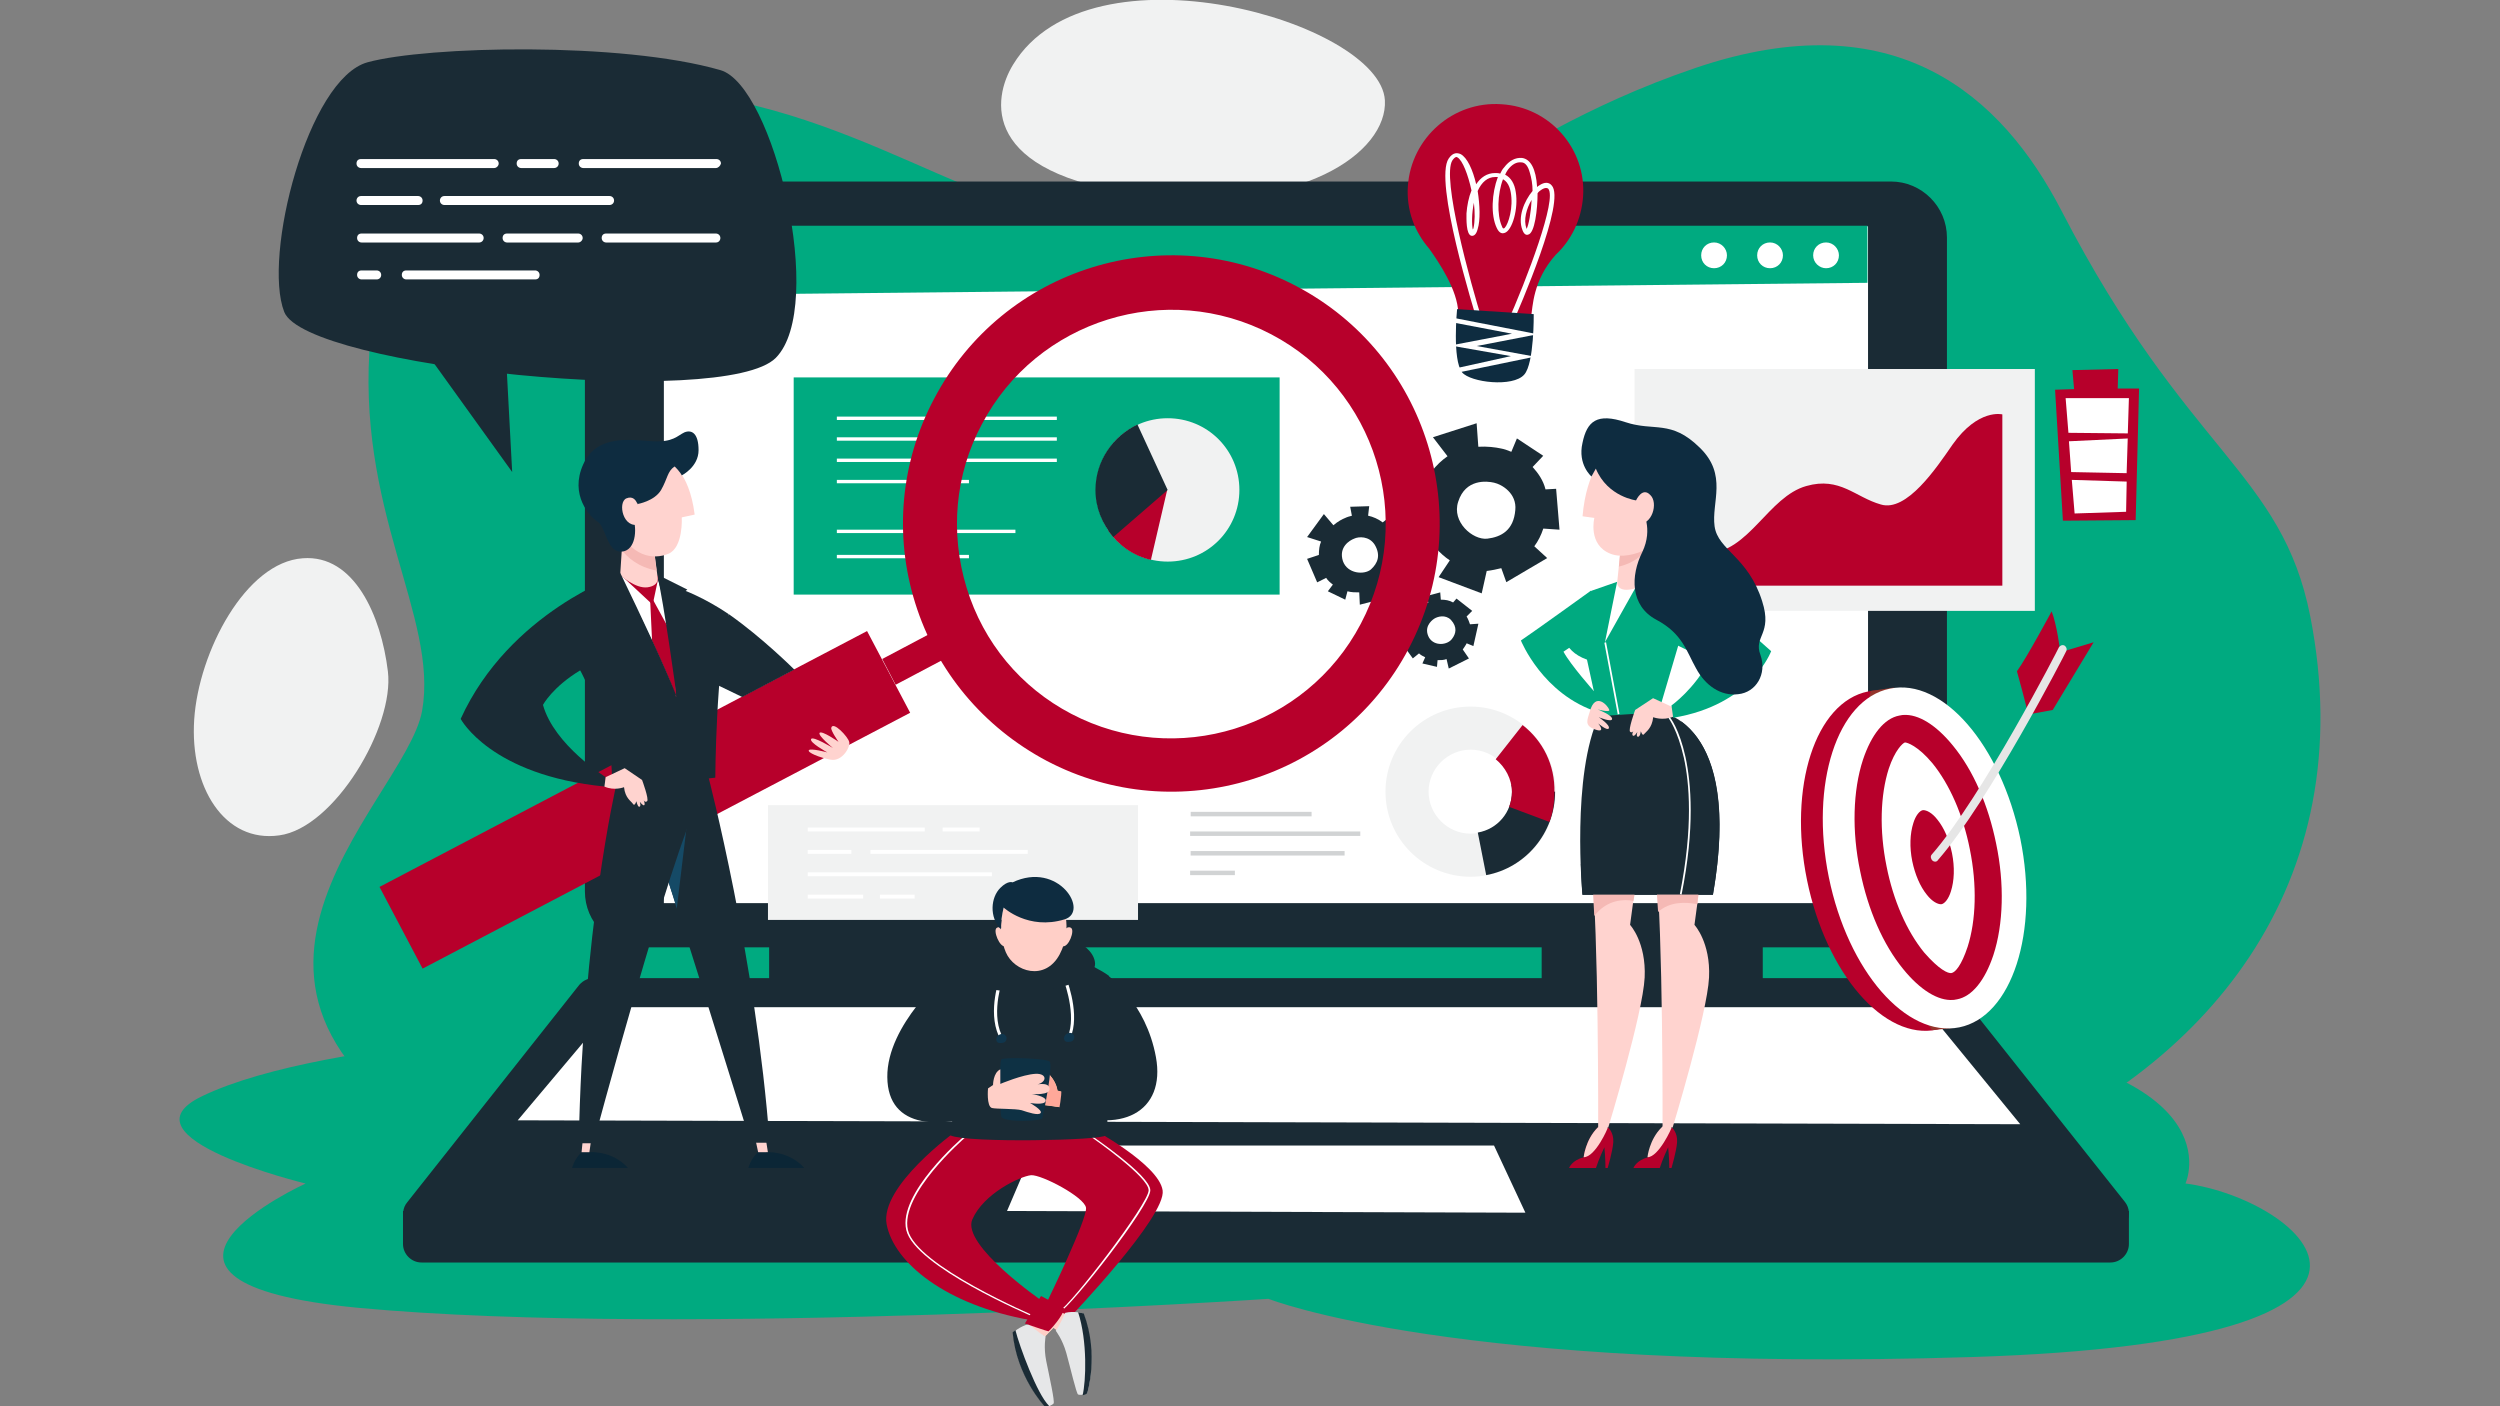 <?xml version="1.0" encoding="utf-8"?>
<!-- Generator: Adobe Illustrator 18.0.0, SVG Export Plug-In . SVG Version: 6.00 Build 0)  -->
<!DOCTYPE svg PUBLIC "-//W3C//DTD SVG 1.1//EN" "http://www.w3.org/Graphics/SVG/1.1/DTD/svg11.dtd">
<svg version="1.1" id="Layer_1" xmlns="http://www.w3.org/2000/svg" xmlns:xlink="http://www.w3.org/1999/xlink" x="0px" y="0px"
	 viewBox="0 0 3840 2160" enable-background="new 0 0 3840 2160" xml:space="preserve">
<rect x="0" y="0" width="3840" height="2160" fill="#808080" stroke="none"/>
<g>
	<path fill="#00AA80" d="M3049,1780.1c337.9-131.6,580.4-421.3,499.6-833.2c-43.9-222.7-189.2-250.2-381.8-622.5
		c-92-178-255.4-324.2-562.4-220.1c-343.9,116.9-431.7,295.8-760.1,274.3C1515.8,357,1361.9,181.6,1052.4,142
		c-208.9-26.7-458.3,106.6-483.2,374s104.9,430.8,79.1,576.1c-26.7,145.3-433.4,452.3,129.8,711.1s1166.8-86,1166.8-86l828.1,134.1
		L3049,1780.1z"/>
	<path fill="#00AA80" d="M1019.7,1576.3c-9.5,0-515.9,13.8-709.4,107.5c-132.4,63.6,159.1,134.1,159.1,134.1
		s-332.8,151.3,80.8,190.9c496.1,46.4,1398.2-13.8,1398.2-13.8s286.3,114.4,1080.9,89.4c763.6-24.1,509-242.5,327.6-266.6
		c0,0,84.3-182.3-391.2-227L1889,1670l-960.5-41.3L1019.7,1576.3z"/>
	<path fill="#F1F2F2" d="M1556.2,99.1c-31.8,51.6-51.6,167.7,196.1,199.5s379.2-65.4,374.9-144.5
		C2120.3,33.7,1674.1-94.4,1556.2,99.1z"/>
	<path fill="#EBECED" d="M1925.1,1076.7H1466v222.7h459.2V1076.7z"/>
	<path fill="#D7D8D9" d="M1648.3,1167.9l-166,118.7l190.9-103.2l-12.9-15.5H1648.3z"/>
	<path fill="#D7D8D9" d="M1714.5,1181.6l196.9,107.5L1736,1167.9l-17.2,10.3L1714.5,1181.6z"/>
	<path fill="#D1D2D4" d="M1466,1076.7l236.5,139.3l221.8-139.3H1466z"/>
	<path fill="#1A2B35" d="M3241.6,1939.2H647.4c-15.5,0-28.4-12.9-28.4-28.4v-50.7h2651v50.7
		C3270,1926.3,3257.1,1939.2,3241.6,1939.2z"/>
	<path fill="#1A2B35" d="M1521,1402.6h-339.6v144.5H1521V1402.6z"/>
	<path fill="#1A2B35" d="M2707.6,1402.6H2368v144.5h339.6V1402.6z"/>
	<path fill="#1A2B35" d="M984.4,1455.1h1920.1c47.3,0,86-38.7,86-86V364.8c0-47.3-38.7-86-86-86H984.4c-47.3,0-86,38.7-86,86v1004.3
		C898.4,1417.2,937.1,1455.1,984.4,1455.1z"/>
	<path fill="#1A2B35" d="M647.4,1891.9h2594.2c23.2,0,37-26.7,22.4-45.6l-264.8-333.6c-5.2-6.9-13.8-10.3-22.4-10.3H912.2
		c-8.6,0-16.3,3.4-22.4,10.3l-264,333.6C610.4,1864.4,624.1,1891.9,647.4,1891.9z"/>
	<path fill="#FFFFFF" d="M2869.3,347.6H1019.7v1039.6h1849.6L2869.3,347.6L2869.3,347.6z"/>
	<path fill="#F1F2F2" d="M465.1,857.5c-87.7,6-159.9,143.6-166.8,247.6c-6.9,104,46.4,190,130.7,178
		c84.3-11.2,177.1-166.8,166.8-251.9C585.5,946,544.2,851.4,465.1,857.5z"/>
	<path fill="#FFFFFF" d="M941.4,1547.1l-146.2,173.7l2307.9,6l-147-179.7L941.4,1547.1L941.4,1547.1z"/>
	<path fill="#FFFFFF" d="M1589.8,1759.5l-43,100.6l796.2,2.6l-48.2-103.2H1589.8z"/>
	<path fill="#00AA80" d="M1019.7,453.3l1848.7-18.9v-87.7H1019.7L1019.7,453.3L1019.7,453.3z"/>
	<path fill="#FFFFFF" d="M2632.8,412c11.2,0,19.8-8.6,19.8-19.8c0-10.3-8.6-19.8-19.8-19.8s-19.8,8.6-19.8,19.8
		C2613,403.4,2621.6,412,2632.8,412z"/>
	<path fill="#FFFFFF" d="M2718.8,412c11.2,0,19.8-8.6,19.8-19.8c0-10.3-8.6-19.8-19.8-19.8s-19.8,8.6-19.8,19.8
		C2699,403.4,2707.6,412,2718.8,412z"/>
	<path fill="#FFFFFF" d="M2804.8,412c11.2,0,19.8-8.6,19.8-19.8c0-10.3-8.6-19.8-19.8-19.8s-19.8,8.6-19.8,19.8
		C2785,403.4,2794.5,412,2804.8,412z"/>
	<path fill="#F1F2F2" d="M3125.5,566.8h-614.8v371.5h614.8V566.8z"/>
	<path fill="#B7002B" d="M2559.7,899.6h515.9V636.5c0,0-37-9.5-76.5,46.4c-24.9,36.1-70.5,104-110.1,92
		c-39.6-11.2-62.8-43-114.4-28.4c-58.5,16.3-88.6,102.3-152.2,103.2C2577.8,851.4,2559.7,899.6,2559.7,899.6z"/>
	<path fill="#B7002B" d="M2869.3,1062.1c-80.8,16.3-123,146.2-93.7,289.8s118.7,246.8,199.5,229.6c80.8-16.3,123-146.2,93.7-289.8
		C3039.5,1149,2950.1,1045.8,2869.3,1062.1z"/>
	<path fill="#94352B" d="M2908.8,1056.1c0,0-34.4,5.2-35.3,5.2l-2.6,11.2l47.3-4.3L2908.8,1056.1z"/>
	<path fill="#94352B" d="M3000,1578.9l-32.7,3.4l-6.9-11.2c0,0,20.6-3.4,21.5-3.4s19.8,8.6,19.8,8.6L3000,1578.9z"/>
	<path fill="#FFFFFF" d="M2902.8,1057.8c-80.8,16.3-123,146.2-93.7,289.8s118.7,246.8,200.4,230.4c80.8-16.3,123-146.2,93.7-289.8
		C3073.1,1143.8,2983.6,1040.6,2902.8,1057.8z"/>
	<path fill="#B7002B" d="M2923.4,1488.6c-31-37.8-54.2-91.1-66.2-150.5c-12.9-61.1-11.2-123.8,4.3-171.1
		c12.9-38.7,32.7-63.6,55.9-67.9c1.7,0,3.4-0.9,6-0.9c23.2-1.7,50.7,15.5,76.5,47.3c31,37.8,54.2,91.1,66.2,150.5
		c12.9,61.1,11.2,123.8-4.3,171.1c-12.9,38.7-32.7,63.6-55.9,67.9c-1.7,0-3.4,0.9-6,0.9C2976.8,1537.6,2949.2,1520.4,2923.4,1488.6z
		 M2997.4,1494.6c6-0.9,15.5-12,24.9-40.4c12.9-40.4,14.6-94.6,3.4-149.6c-10.3-52.5-31-99.7-57.6-132.4
		c-22.4-26.7-38.7-31.8-42.1-31.8c-3.4,0.9-15.5,12-24.9,40.4c-12.9,40.4-14.6,94.6-3.4,149.6c10.3,52.5,31,99.7,57.6,132.4
		C2978.5,1489.5,2992.2,1495.5,2997.4,1494.6z"/>
	<path fill="#B7002B" d="M2981.1,1388.9h0.9c5.2-0.9,11.2-8.6,14.6-19.8c5.2-16.3,6-37,1.7-58.5c-4.3-20.6-12-38.7-22.4-51.6
		c-8.6-11.2-17.2-14.6-21.5-14.6h-0.9c-5.2,0.9-11.2,8.6-14.6,19.8c-5.2,16.3-6,37-1.7,58.5c4.3,20.6,12,38.7,22.4,51.6
		C2968.2,1385.4,2976.8,1388.9,2981.1,1388.9z"/>
	<path fill="#B7002B" d="M3151.3,939.1c0,0-37.8,70.5-53.3,92c0,0,14.6,52.5,17.2,66.2l49-95.4
		C3165.1,1001.9,3159.1,958.1,3151.3,939.1z"/>
	<path fill="#B7002B" d="M3153,1090.5l-37.8,6.9l49-95.4l51.6-15.5L3153,1090.5z"/>
	<path fill="#E6E6E6" d="M2972.5,1323.5c1.7,0,3.4-0.9,4.3-2.6c78.2-89.4,196.1-318.2,196.9-320.7c1.7-3.4,0-6.9-2.6-8.6
		c-3.4-1.7-6.9,0-8.6,2.6c-0.9,2.6-117.8,229.6-195.2,318.2c-2.6,2.6-1.7,6.9,0.9,9.5C2969,1322.7,2970.7,1323.5,2972.5,1323.5z"/>
	<path fill="#1A2B35" d="M1106.5,107.7c81.7,23.2,163.4,362.9,85.1,442c-78.2,79.1-721.4,14.6-755-70.5
		C403.2,394,472.8,120.6,564.8,95.6C656,70.7,954.3,63.8,1106.5,107.7z"/>
	<path fill="#1A2B35" d="M773.8,482.6L786.7,725L652.5,538.4l128.1-67.1L773.8,482.6z"/>
	<path fill="#FFFFFF" d="M759.1,258.1H554.5c-3.4,0-6.9-2.6-6.9-6.9s2.6-6.9,6.9-6.9h204.6c3.4,0,6.9,2.6,6.9,6.9
		C766,254.7,762.6,258.1,759.1,258.1z"/>
	<path fill="#FFFFFF" d="M851.2,258.1h-50.7c-3.4,0-6.9-2.6-6.9-6.9s2.6-6.9,6.9-6.9h50.7c3.4,0,6.9,2.6,6.9,6.9
		S854.6,258.1,851.2,258.1z"/>
	<path fill="#FFFFFF" d="M936.3,314.9H682.6c-3.4,0-6.9-2.6-6.9-6.9c0-3.4,2.6-6.9,6.9-6.9h253.7c3.4,0,6.9,2.6,6.9,6.9
		C943.2,312.3,939.7,314.9,936.3,314.9z"/>
	<path fill="#FFFFFF" d="M642.2,314.9h-87.7c-3.4,0-6.9-2.6-6.9-6.9c0-3.4,2.6-6.9,6.9-6.9h87.7c3.4,0,6.9,2.6,6.9,6.9
		C649.1,312.3,646.5,314.9,642.2,314.9z"/>
	<path fill="#FFFFFF" d="M1099.7,372.5H931.1c-3.4,0-6.9-2.6-6.9-6.9c0-4.3,2.6-6.9,6.9-6.9h168.5c3.4,0,6.9,2.6,6.9,6.9
		C1106.5,369.1,1104,372.5,1099.7,372.5z"/>
	<path fill="#FFFFFF" d="M888.1,372.5H778.9c-3.4,0-6.9-2.6-6.9-6.9c0-4.3,2.6-6.9,6.9-6.9h109.2c3.4,0,6.9,2.6,6.9,6.9
		C895,369.1,891.6,372.5,888.1,372.5z"/>
	<path fill="#FFFFFF" d="M735.9,372.5H555.4c-3.4,0-6.9-2.6-6.9-6.9c0-4.3,2.6-6.9,6.9-6.9h180.6c3.4,0,6.9,2.6,6.9,6.9
		C742.8,369.9,739.4,372.5,735.9,372.5z"/>
	<path fill="#FFFFFF" d="M821.9,429.2H624.1c-3.4,0-6.9-2.6-6.9-6.9c0-4.3,2.6-6.9,6.9-6.9h197.8c3.4,0,6.9,2.6,6.9,6.9
		C828.8,426.7,826.2,429.2,821.9,429.2z"/>
	<path fill="#FFFFFF" d="M578.6,429.2h-23.2c-3.4,0-6.9-2.6-6.9-6.9c0-4.3,2.6-6.9,6.9-6.9h23.2c3.4,0,6.9,2.6,6.9,6.9
		C585.5,426.7,582,429.2,578.6,429.2z"/>
	<path fill="#FFFFFF" d="M1099.7,258.1H895.9c-3.4,0-6.9-2.6-6.9-6.9s2.6-6.9,6.9-6.9h204.6c3.4,0,6.9,2.6,6.9,6.9
		C1106.5,254.7,1103.1,258.1,1099.7,258.1z"/>
	<path fill="#FFD3CF" d="M2613,1344.1l-10.3,76.5c0,0,24.9,26.7,22.4,80.8c-2.6,55-55.9,230.4-55.9,230.4h-15.5
		c0,0,0.9-302.7-10.3-401.6c-11.2-98.9,47.3,2.6,47.3,2.6L2613,1344.1z"/>
	<path fill="#FFD3CF" d="M2514.1,1344.1l-10.3,76.5c0,0,24.9,26.7,22.4,80.8c-2.6,55-55.9,230.4-55.9,230.4h-15.5
		c0,0,0.9-302.7-10.3-401.6s47.3,2.6,47.3,2.6L2514.1,1344.1z"/>
	<path fill="#B7002B" d="M2470.3,1732c0,0,8.6,7.7,7.7,22.4c-0.9,13.8-8.6,39.6-8.6,39.6h-3.4c0,0,0-16.3-1.7-31.8
		c0,0-8.6,18.1-12.9,31.8h-41.3c0,0,4.3-12,22.4-16.3c0,0,2.6-26.7,21.5-45.6L2470.3,1732L2470.3,1732z"/>
	<path fill="#FFD3CF" d="M2432.5,1777.5c0,0,2.6-26.7,21.5-45.6c6.9-5.2,12-5.2,15.5,0C2470.3,1732,2450.5,1777.5,2432.5,1777.5z"/>
	<path fill="#B7002B" d="M2568.3,1732c0,0,8.6,7.7,7.7,22.4c-0.9,13.8-8.6,39.6-8.6,39.6h-3.4c0,0,0-16.3-1.7-31.8
		c0,0-8.6,18.1-12.9,31.8H2509c0,0,4.3-12,22.4-16.3c0,0,2.6-26.7,21.5-45.6L2568.3,1732L2568.3,1732z"/>
	<path fill="#FFD3CF" d="M2530.5,1777.5c0,0,2.6-26.7,21.5-45.6c5.2-5.2,10.3-5.2,15.5,0C2568.3,1732,2547.7,1777.5,2530.5,1777.5z"
		/>
	<path fill="#1A2B35" d="M2531.3,1071.6l16.3,21.5c0,0,130.7,12.9,83.4,281.2h-200.4c0,0-17.2-184.9,25.8-275.2l62.8-30.1
		L2531.3,1071.6z"/>
	<path fill="#00AA80" d="M2491.8,897l-7.7-3.4l-39.6,13.8l-43,58.5c0,0-5.2,32.7,36.1,47.3l18.9,86.8l91.1-6l32.7-110.9l24.9-57.6
		l-49.9-26.7L2491.8,897z"/>
	<path fill="#00AA80" d="M2453.1,916.8l-9.5-9.5c0,0-83.4,60.2-107.5,76.5c0,0,33.5,83.4,118.7,110.1l20.6-11.2l-27.5-21.5
		c0,0-35.3-39.6-46.4-60.2l26.7-18.1c0,0,25.8-28.4,26.7-30.1C2455.7,951.2,2453.1,916.8,2453.1,916.8z"/>
	<path fill="#FFD3CF" d="M2569.2,1086.2l-30.1-13.8l-27.5,18.1c0,0-11.2,31-7.7,33.5c3.4,2.6,5.2-1.7,5.2-1.7s-3.4,6-0.9,7.7
		c2.6,1.7,6.9-6,6.9-6s-2.6,7.7,0.9,7.7s4.3-8.6,4.3-8.6s2.6,8.6,5.2,4.3c2.6-3.4,12-8.6,13.8-25.8c0,0,14.6,6,31-0.9L2569.2,1086.2
		z"/>
	<path fill="#FFFFFF" d="M2490.1,892.7h-6l-18.9,93.7l47.3-84.3l6-11.2L2490.1,892.7z"/>
	<path fill="#FFD3CF" d="M2490.1,835.1l-6,58.5c0,0-2.6,22.4,37,6.9c39.6-15.5,37.8-32.7,37.8-32.7l-41.3-41.3L2490.1,835.1z"/>
	<path fill="#F5B9B5" d="M2527.9,836.8l-6,14.6c0,0-10.3,12.9-35.3,18.9l3.4-36.1l25.8-7.7h0.9L2527.9,836.8z"/>
	<path fill="#FFD3CF" d="M2466.9,696.7c0,0-30.1,24.9-36.1,96.3l18.1,2.6c0,0-10.3,41.3,24.9,55s84.3-24.1,84.3-24.1l7.7-79.1
		l-67.9-43.9L2466.9,696.7z"/>
	<path fill="#00AA80" d="M2660.3,946.9l60.2,53.3c0,0-30.1,82.5-150.5,102.3l-2.6-18.9c0,0,36.1-25.8,57.6-68.8l-81.7-39.6
		L2660.3,946.9z"/>
	<path fill="#0E2C40" d="M2444.5,731.9c0,0-21.5-18.1-13.8-51.6c6.9-33.5,22.4-46.4,66.2-31.8c43.9,14.6,69.6-4.3,113.5,38.7
		c43.9,42.1,18.1,84.3,23.2,121.2c5.2,37,51.6,46.4,73.1,115.2c16.3,50.7-13.8,53.3-2.6,82.5c10.3,29.2-6.9,57.6-34.4,60.2
		c-26.7,3.4-50.7-13.8-64.5-39.6c-14.6-25.8-20.6-53.3-61.1-74.8s-39.6-67.9-21.5-104c17.2-36.1,0-63.6,0-63.6l-8.6-15.5
		c0,0-44.7-5.2-62.8-49L2444.5,731.9z"/>
	<path fill="#FFD3CF" d="M2513.3,768c0,0,9.5-20.6,21.5-7.7c12.9,12,2.6,47.3-18.9,43.9c-21.5-2.6-9.5-18.9-9.5-18.9L2513.3,768z"/>
	<path fill="#FFD3CF" d="M2441.9,1093.1c-3.4,12-9.5,21.5,8.6,27.5c17.2,6,4.3-9.5,4.3-9.5s13.8,12,16.3,7.7
		c2.6-5.2-15.5-17.2-15.5-17.2s20.6,8.6,20.6,2.6c0-6-22.4-14.6-22.4-14.6s18.9,5.2,18.1,0.9
		C2470.3,1084.5,2450.5,1061.3,2441.9,1093.1z"/>
	<path fill="#1A2B35" d="M2428.2,1327c33.5,23.2,76.5,39.6,121.2,19.8c101.5-43,32.7-239,32.7-239c34.4,24.9,79.1,91.1,49,266.6
		h-200.4C2430.7,1374.2,2429,1355.3,2428.2,1327z"/>
	<path fill="#F5B9B5" d="M2608.7,1374.2l-1.7,14.6c-18.1-3.4-42.1-4.3-60.2,12c-0.9-9.5-0.9-18.1-1.7-26.7H2608.7z"/>
	<path fill="#F5B9B5" d="M2447.1,1374.2h63.6l-1.7,9.5c-13.8-2.6-40.4-2.6-60.2,23.2C2447.9,1395.7,2447.9,1384.6,2447.1,1374.2z"/>
	<path fill="#FFFFFF" d="M2487.5,1096.5l-20.6-110.1l-2.6,0.9l20.6,110.1L2487.5,1096.5z"/>
	<path fill="#FFFFFF" d="M2582.9,1374.2l-2.6-0.9c20.6-103.2,14.6-171.1,6-209.8c-9.5-42.1-23.2-60.2-23.2-60.2l1.7-1.7
		c0.9,0.9,14.6,18.1,24.1,61.1C2597.6,1203.1,2603.6,1271.1,2582.9,1374.2z"/>
	<path fill="#B7002B" d="M2306.1,160.1c-73.9-5.2-138.4,51.6-143.6,125.5c-2.6,37,10.3,70.5,32.7,96.3
		c14.6,20.6,43.9,63.6,44.7,98.9l111.8,6.9c2.6-16.3,2.6-56.8,37.8-96.3c24.1-22.4,39.6-54.2,42.1-89.4
		C2436.8,228.9,2380.9,164.4,2306.1,160.1z"/>
	<path fill="#FFFFFF" d="M2270.8,498.9c-6.9-22.4-68.8-221.8-45.6-255.4c6.9-10.3,13.8-8.6,18.1-6.9c10.3,5.2,18.9,24.1,24.1,46.4
		c6.9-10.3,16.3-17.2,29.2-17.2c2.6,0,5.2,0,7.7,0.9c1.7-3.4,3.4-6.9,6-9.5c7.7-10.3,17.2-15.5,27.5-14.6
		c12.9,1.7,21.5,16.3,23.2,44.7c0.9-0.9,1.7-1.7,3.4-2.6c7.7-5.2,14.6-5.2,18.9,0c22.4,23.2-48.2,185.7-62.8,218.4l-6.9-3.4
		c32.7-73.1,78.2-194.3,64.5-209.8c-1.7-1.7-5.2-1.7-9.5,0.9c-2.6,1.7-5.2,3.4-6.9,6c0,24.9-4.3,61.9-14.6,63.6
		c-2.6,0.9-6,0-8.6-6.9c-7.7-19.8,2.6-44.7,15.5-60.2c0-10.3-1.7-19.8-4.3-28.4c-2.6-9.5-6.9-15.5-12.9-15.5
		c-7.7-0.9-14.6,3.4-20.6,11.2c-1.7,2.6-3.4,5.2-4.3,7.7c8.6,4.3,14.6,13.8,16.3,26.7c4.3,24.9-5.2,59.3-17.2,62.8
		c-2.6,0.9-7.7,1.7-12-7.7c-9.5-19.8-7.7-53.3,1.7-78.2c-0.9,0-2.6,0-4.3,0c-11.2,0-20.6,7.7-26.7,21.5l0,0
		c3.4,21.5,4.3,44.7,0,58.5c-0.9,3.4-3.4,11.2-9.5,10.3c-8.6-1.7-7.7-26.7-7.7-34.4c0.9-12,3.4-24.9,7.7-35.3
		c-5.2-24.1-13.8-46.4-21.5-50.7c-0.9-0.9-3.4-1.7-7.7,4.3c-17.2,25.8,27.5,188.3,46.4,248.5L2270.8,498.9z M2263.9,311.4
		c-3.4,16.3-3.4,33.5-1.7,41.3c0,0,0-0.9,0.9-1.7C2265.6,340.7,2265.6,326.1,2263.9,311.4z M2308.6,275.3c-8.6,22.4-9.5,55-1.7,72.2
		c0.9,2.6,1.7,3.4,2.6,3.4c4.3,0,13.8-23.2,12-47.3C2320.7,292.5,2318.1,280.5,2308.6,275.3z M2352.5,307.1
		c-7.7,12.9-12.9,31-7.7,43.9c0,0,0,0,0,0.9C2348.2,345,2351.6,326.9,2352.5,307.1z"/>
	<path fill="#0E2C40" d="M2238.1,474.8c0,0-7.7,77.4,7.7,97.2c12.9,15.5,78.2,23.2,95.4,3.4c15.5-17.2,14.6-92.9,14.6-92.9
		L2238.1,474.8z"/>
	<path fill="#FFFFFF" d="M2240.7,572l-1.7-6.9l81.7-18.1l-92.9-16.3l94.6-18.1l-90.3-17.2l1.7-6.9l128.1,24.9l-93.7,18.1l89.4,16.3
		L2240.7,572z"/>
	<path fill="#00AA80" d="M1965.5,579.7h-746.4v333.6h746.4V579.7z"/>
	<path fill="#F1F2F2" d="M1793.6,862.6c61.1,0,110.1-49,110.1-110.1s-49-110.1-110.1-110.1s-110.1,49-110.1,110.1
		S1732.5,862.6,1793.6,862.6z"/>
	<path fill="#B7002B" d="M1702.4,815.3l18.1-30.1l54.2-37.8l18.1,5.2L1767.8,860C1741.1,854,1717.9,837.7,1702.4,815.3z"/>
	<path fill="#1A2B35" d="M1747.1,652l46.4,100.6l-83.4,72.2c-17.2-19.8-27.5-44.7-27.5-72.2C1682.6,707.8,1709.3,670,1747.1,652z"/>
	<path fill="#FFFFFF" d="M1623.3,639.9h-337.9v5.2h337.9V639.9z"/>
	<path fill="#FFFFFF" d="M1623.3,671.7h-337.9v5.2h337.9V671.7z"/>
	<path fill="#FFFFFF" d="M1623.3,704.4h-337.9v5.2h337.9V704.4z"/>
	<path fill="#FFFFFF" d="M1559.7,813.6h-274.3v5.2h274.3V813.6z"/>
	<path fill="#FFFFFF" d="M1488.3,737.1h-202.9v5.2h202.9V737.1z"/>
	<path fill="#FFFFFF" d="M1488.3,852.3h-202.9v5.2h202.9V852.3z"/>
	<path fill="#F1F2F2" d="M2258.8,1085.3c-72.2,0-130.7,58.5-130.7,130.7c0,72.2,58.5,130.7,130.7,130.7s130.7-58.5,130.7-130.7
		C2389.5,1143.8,2330.1,1085.3,2258.8,1085.3z M2258.8,1280.5c-35.3,0-64.5-29.2-64.5-64.5c0-35.3,29.2-64.5,64.5-64.5
		c35.3,0,64.5,28.4,64.5,64.5C2322.4,1252.1,2294,1280.5,2258.8,1280.5z"/>
	<path fill="#1A2B35" d="M2322.4,1216c0,31.8-22.4,57.6-52.5,62.8l12.9,65.4c60.2-11.2,105.8-64.5,105.8-128.1l-67.1-10.3
		C2322.4,1209.1,2322.4,1212.6,2322.4,1216z"/>
	<path fill="#B7002B" d="M2338.7,1113.7l-41.3,52.5c14.6,12,24.9,30.1,24.9,50.7c0,7.7-1.7,15.5-4.3,22.4l61.9,23.2
		c5.2-13.8,7.7-29.2,7.7-45.6C2388.6,1174.8,2369.7,1137.8,2338.7,1113.7z"/>
	<path fill="#B7002B" d="M3252.8,596.9l0.9-30.1l-70.5,1.7l2.6,29.2l-29.2,0.9l12,201.2l111.8-0.9l5.2-202.1H3252.8z"/>
	<path fill="#FFFFFF" d="M3266.5,726.8l1.7-53.3l-90.3,4.3l3.4,47.3L3266.5,726.8z"/>
	<path fill="#FFFFFF" d="M3268.3,665.7l1.7-54.2h-97.2l4.3,53.3L3268.3,665.7z"/>
	<path fill="#FFFFFF" d="M3182.3,737.1l4.3,51.6l79.1-2.6l0.9-46.4L3182.3,737.1z"/>
	<path fill="#F1F2F2" d="M1748,1236.7h-568.4v176.3H1748V1236.7z"/>
	<path fill="#FFFFFF" d="M1420.4,1271.1h-179.7v6h179.7V1271.1z"/>
	<path fill="#FFFFFF" d="M1307.7,1305.5h-67.1v6h67.1V1305.5z"/>
	<path fill="#FFFFFF" d="M1523.6,1339.9h-282.9v6h282.9V1339.9z"/>
	<path fill="#FFFFFF" d="M1325.8,1374.2h-85.1v6h85.1V1374.2z"/>
	<path fill="#FFFFFF" d="M1404.9,1374.2h-53.3v6h53.3V1374.2z"/>
	<path fill="#FFFFFF" d="M1504.7,1271.1h-56.8v6h56.8V1271.1z"/>
	<path fill="#FFFFFF" d="M1578.6,1305.5H1337v6h241.6V1305.5z"/>
	<path fill="#1A2B35" d="M2370.5,811.9l24.9,1.7l-5.2-62.8l-16.3,0.9c-3.4-13.8-11.2-24.9-19.8-34.4l16.3-17.2l-40.4-26.7l-8.6,20.6
		c-6-2.6-11.2-4.3-16.3-5.2c-7.7-1.7-20.6-3.4-34.4-2.6l-2.6-36.1l-67.1,21.5l22.4,29.2c-8.6,6-17.2,13.8-24.9,24.1l-29.2-8.6
		l-12.9,62.8l24.1,4.3c0,7.7,1.7,16.3,4.3,23.2l-19.8,6.9l23.2,42.1l17.2-13.8c6.9,7.7,13.8,13.8,21.5,18.9l-17.2,25.8l66.2,24.9
		l7.7-34.4c7.7-0.9,15.5-2.6,22.4-4.3l7.7,21.5l62.8-37l-19.8-18.1C2362.8,830.8,2367.1,822.2,2370.5,811.9z M2239.8,770.6
		c11.2-35.3,43.9-31.8,55-29.2c12,2.6,35.3,16.3,32.7,42.1c-2.6,31-21.5,41.3-43,43.9C2262.2,829.9,2229.5,801.6,2239.8,770.6z"/>
	<path fill="#1A2B35" d="M2143.5,835.1l12.9-8.6l-24.9-30.1l-7.7,6c-6.9-5.2-14.6-8.6-22.4-10.3l1.7-14.6l-29.2,0.9l2.6,13.8
		c-3.4,0.9-6.9,1.7-10.3,3.4c-4.3,1.7-11.2,5.2-18.1,11.2l-14.6-17.2l-25.8,35.3l21.5,6.9c-2.6,6-3.4,12.9-3.4,20.6l-18.1,6
		l15.5,36.1l13.8-6.9c2.6,4.3,6.9,7.7,10.3,10.3l-7.7,10.3l26.7,12.9l3.4-12.9c6,1.7,12,1.7,18.1,1.7l0.9,18.9l43-11.2l-8.6-19.8
		c3.4-3.4,6.9-6.9,9.5-10.3l11.2,7.7l18.1-41.3l-16.3-1.7C2146.1,848,2145.3,842,2143.5,835.1z M2062.7,861.8
		c-6.9-21.5,10.3-31.8,17.2-34.4c6.9-3.4,23.2-4.3,31.8,9.5c9.5,16.3,4.3,28.4-6,37.8C2095.4,883.3,2069.6,881.5,2062.7,861.8z"/>
	<path fill="#1A2B35" d="M2252.7,946.9l8.6-8.6l-24.1-18.9l-5.2,6c-6-3.4-12-4.3-18.9-4.3l-0.9-11.2l-22.4,6l4.3,9.5
		c-2.6,0.9-5.2,2.6-6.9,4.3c-3.4,1.7-7.7,6-12,11.2l-13.8-11.2l-14.6,31l17.2,1.7c-0.9,5.2-0.9,10.3,0.9,16.3l-12.9,7.7l18.1,24.9
		l9.5-7.7c2.6,2.6,6,4.3,9.5,6l-4.3,9.5l22.4,5.2l0.9-10.3c5.2,0,9.5,0,13.8-1.7l3.4,14.6l31-15.5l-9.5-13.8c1.7-2.6,4.3-6,6-9.5
		l10.3,4.3l7.7-34.4l-12.9,0.9C2257,956.3,2255.3,951.2,2252.7,946.9z M2195.1,979.6c-8.6-15.5,2.6-25.8,7.7-29.2
		c5.2-3.4,17.2-6.9,25.8,1.7c10.3,11.2,7.7,21.5,1.7,29.2C2223.5,990.7,2203.7,993.3,2195.1,979.6z"/>
	<path fill="#B7002B" d="M1465.1,1004.5l-20.6-39.6l-89.4,47.3l20.6,39.6L1465.1,1004.5z"/>
	<path fill="#B7002B" d="M1398,1094.8l-66.2-125.5l-748.9,393l66.2,125.5L1398,1094.8z"/>
	<path fill="#B7002B" d="M1607.8,1168.7L1607.8,1168.7c-97.2-51.6-169.4-137.6-202.1-242.5c-32.7-104.9-22.4-216.7,29.2-313.9
		c105.8-201.2,355.1-278.6,556.3-172.8s278.6,355.1,172.8,556.3C2058.4,1197.1,1809.1,1274.5,1607.8,1168.7z M1952.6,513.5
		c-160.8-84.3-360.3-22.4-444.6,138.4c-41.3,77.4-49,166.8-23.2,251.1c25.8,84.3,83.4,153.1,160.8,193.5l-18.9,37l18.9-37
		c160.8,84.3,360.3,22.4,444.6-138.4C2175.4,797.3,2113.4,597.8,1952.6,513.5z"/>
	<path fill="#0B2636" d="M878.7,1793.9c0,0,3.4-13.8,14.6-24.1h12c0,0,34.4-3.4,59.3,24.1H878.7z"/>
	<path fill="#FFD3CF" d="M1152.1,1734.5l6,5.2l7.7,36.1h14.6l-6.9-44.7H1159L1152.1,1734.5z"/>
	<path fill="#1A2B35" d="M1092.8,1181.6l-5.2,9.5c0,0,73.9,282.9,94.6,564.1H1153c0,0-125.5-406.7-149.6-469.5
		c-24.1-62.8,44.7-61.9,44.7-61.9l-10.3-53.3L1092.8,1181.6z"/>
	<path fill="#154A66" d="M1039.5,1395.7l18.1-150.5l-40.4,81.7C1024,1345.9,1031.7,1369.1,1039.5,1395.7z"/>
	<path fill="#FFD3CF" d="M895.9,1743.1l-2.6,26.7h12l4.3-30.1L895.9,1743.1z"/>
	<path fill="#1A2B35" d="M964.7,1187.7l-18.9,21.5c0,0-50.7,218.4-56.8,546.9h22.4c0,0,117.8-439.4,163.4-530.5l-31-37h-79.1V1187.7
		z"/>
	<path fill="#1A2B35" d="M1010.2,886.7c0,0-24.1-4.3-28.4-5.2s-29.2,0.9-29.2,0.9S782.4,940,707.6,1104.2c0,0,45.6,86.8,221.8,104
		l0.9-14.6c0,0-79.1-49-96.3-110.9c0,0,14.6-27.5,57.6-53.3c6.9-4.3,31.8-30.1,31.8-30.1l31-55l-8.6-37L1010.2,886.7z"/>
	<path fill="#1A2B35" d="M870.9,1002.8l20.6,27.5c0,0,56.8,104,47.3,179.7c0,0,96.3-7.7,159.9-15.5c0,0,0.9-167.7,20.6-251.1
		c0,0-41.3-29.2-84.3-42.1l-11.2,42.1l-51.6,28.4l-47.3-11.2L889,987.3L870.9,1002.8z"/>
	<path fill="#FFFFFF" d="M961.2,874.7l-9.5,7.7c0,0,55,107.5,86.8,187.5c0,0-10.3-132.4-29.2-183.2l-33.5-14.6h-8.6L961.2,874.7z"/>
	<path fill="#B7002B" d="M969.8,887.6l-17.2-5.2l49.9,46.4l9.5-44.7l-32.7,2.6L969.8,887.6z"/>
	<path fill="#B7002B" d="M1027.4,965.8l-29.2-53.3l3.4,72.2c12.9,28.4,26.7,58.5,37,86C1039.5,1069.9,1035.2,1017.4,1027.4,965.8z"
		/>
	<path fill="#1A2B35" d="M1009.4,882.4l46.4,23.2l-23.2,18.1L1067,946l-27.5,124.7C1039.5,1069.9,1019.7,925.4,1009.4,882.4z"/>
	<path fill="#FFD3CF" d="M930.3,1193.7l29.2-13.8l26.7,18.1c0,0,11.2,30.1,7.7,32.7c-3.4,2.6-5.2-1.7-5.2-1.7s2.6,6,0.9,7.7
		c-1.7,1.7-6.9-5.2-6.9-5.2s2.6,7.7-0.9,7.7c-2.6,0-4.3-8.6-4.3-8.6s-2.6,8.6-5.2,4.3c-2.6-4.3-12-8.6-13.8-25.8
		c0,0-14.6,6-30.1-0.9L930.3,1193.7z"/>
	<path fill="#FFD3CF" d="M1004.2,841.1l6,46.4c0,0,2.6,12-15.5,14.6c-18.9,2.6-42.1-18.9-42.1-18.9l4.3-67.1l35.3-2.6v6
		L1004.2,841.1z"/>
	<path fill="#F5B9B5" d="M954.3,843.7c8.6,12,25.8,27.5,54.2,32.7l-4.3-32.7c-9.5-5.2-17.2-8.6-17.2-8.6l-31.8-17.2L954.3,843.7z"/>
	<path fill="#FFD3CF" d="M1026.6,708.7c0,0,31.8,12.9,40.4,81.7l-19.8,4.3c0,0,2.6,46.4-20.6,55.9c-23.2,9.5-57.6,5.2-80-43.9
		c-22.4-49,16.3-82.5,18.9-83.4c2.6-0.9,47.3-14.6,47.3-14.6L1026.6,708.7L1026.6,708.7z"/>
	<path fill="#0E2C40" d="M1047.2,730.2c0,0,25.8-12.9,25.8-38.7c0-25.8-10.3-31.8-21.5-27.5c-11.2,5.2-17.2,15.5-49,13.8
		c-31.8-1.7-85.1-12-106.6,35.3c-21.5,47.3,10.3,80.8,22.4,88.6c12,7.7,13.8,44.7,34.4,45.6c20.6,0.9,26.7-26.7,20.6-49.9l7.7-17.2
		l-1.7-6c0,0,25.8-4.3,36.1-21.5c10.3-18.1,9.5-28.4,20.6-36.1C1036,715.6,1045.5,725.9,1047.2,730.2z"/>
	<path fill="#FFD3CF" d="M979.3,774.1c0,0,0-0.9-0.9-1.7c-1.7-3.4-6-11.2-16.3-6.9c-13.8,6-5.2,48.2,20.6,39.6
		c25.8-8.6,3.4-23.2,3.4-23.2L979.3,774.1z"/>
	<path fill="#1A2B35" d="M952.6,879.8l-54.2,24.1l40.4,31l-24.9,43l125.5,92C1018.8,1018.3,987,951.2,952.6,879.8z"/>
	<path fill="#0B2636" d="M1149.5,1793.9c0,0,3.4-13.8,14.6-24.1h12c0,0,34.4-3.4,59.3,24.1H1149.5z"/>
	<path fill="#1A2B35" d="M1092.8,991.6l26.7-48.2c51.6,36.1,100.6,85.1,100.6,85.1l-80,42.1l-51.6-24.9l-1.7-34.4L1092.8,991.6z"/>
	<path fill="#FFD3CF" d="M1276.8,1118c-0.9,4.3,11.2,21.5,11.2,21.5s-25.8-18.1-29.2-13.8c-2.6,4.3,20.6,23.2,20.6,23.2
		s-31-18.9-33.5-13.8c-3.4,5.2,24.9,20.6,24.9,20.6s-25.8-6.9-28.4-3.4c-2.6,3.4,15.5,11.2,33.5,14.6c18.1,3.4,31-20.6,28.4-27.5
		C1302.6,1131.8,1279.4,1106.8,1276.8,1118z"/>
	<path fill="#D1D3D4" d="M2014.6,1247h-185.7v6.9h185.7V1247z"/>
	<path fill="#D1D3D4" d="M2089.4,1277.1H1828v6.9h261.4V1277.1z"/>
	<path fill="#D1D3D4" d="M2065.3,1307.2h-236.5v6.9h236.5V1307.2z"/>
	<path fill="#D1D3D4" d="M1896.8,1337.3H1828v6.9h68.8V1337.3z"/>
	<path fill="#F7D5A0" d="M1582.9,2028.6l-6,12l28.4,12c0,0,22.4-23.2,28.4-28.4l-19.8-15.5l-24.1,17.2L1582.9,2028.6z"/>
	<path fill="#FFCFC7" d="M1582.9,2028.6l-6,12l28.4,12c0,0,22.4-23.2,28.4-28.4l-19.8-15.5l-24.1,17.2L1582.9,2028.6z"/>
	<path fill="#E6E7E8" d="M1556.2,2046.7c0,0,10.3-9.5,24.1-12.9c0,0,17.2,15.5,25.8,18.9c0,0-3.4,16.3,0.9,37.8s13.8,63.6,11.2,65.4
		c-1.7,1.7-6.9,5.2-12.9,4.3C1605.3,2160.2,1562.3,2114.6,1556.2,2046.7z"/>
	<path fill="#1A2B35" d="M1611.3,2159.3c-18.1-17.2-45.6-92-51.6-116.1c-2.6,1.7-4.3,3.4-4.3,3.4c6,67.9,49,113.5,49,113.5
		C1607,2160.2,1609.6,2160.2,1611.3,2159.3z"/>
	<path fill="#B7002B" d="M1467.7,1738c0,0-116.9,84.3-105.8,142.7c11.2,58.5,90.3,123.8,221,147l18.1-29.2c0,0-124.7-86-107.5-125.5
		c17.2-39.6,73.1-66.2,90.3-67.9c16.3-0.9,81.7,33.5,84.3,49.9c2.6,16.3-58.5,141.9-58.5,141.9l1.7,31l33.5-6
		c0,0,147-153.9,141-193.5c-6-40.4-110.9-96.3-110.9-96.3l-116.1-4.3L1467.7,1738z"/>
	<path fill="#FFCFC7" d="M1592.4,2020.9l6-13.8c0,0,49,12.9,47.3,15.5c-1.7,2.6-21.5,21.5-21.5,21.5L1592.4,2020.9z"/>
	<path fill="#E6E7E8" d="M1663.7,2017.4c0,0-13.8-4.3-27.5-0.9c0,0-9.5,21.5-14.6,27.5c0,0,10.3,12.9,16.3,34.4s15.5,62.8,18.1,63.6
		c2.6,0.9,8.6,0.9,13.8-1.7C1669.8,2140.4,1687.8,2081.9,1663.7,2017.4z"/>
	<path fill="#1A2B35" d="M1656,2015.7c14.6,44.7,12,106.6,6.9,127.3c1.7,0,4.3-0.9,6.9-2.6c0,0,18.9-59.3-5.2-123
		C1663.7,2017.4,1661.2,2016.6,1656,2015.7z"/>
	<path fill="#FFFFFF" d="M1588.9,2023.4c-7.7-3.4-184-78.2-196.9-134.1s84.3-140.2,88.6-143.6l1.7,1.7
		c-0.9,0.9-100.6,86.8-87.7,141.9c12.9,55,193.5,131.6,195.2,132.4L1588.9,2023.4z"/>
	<path fill="#FFFFFF" d="M1626.8,2016.6l-0.9-1.7c18.9-10.3,138.4-166,138.4-186.6c0-20.6-84.3-79.1-90.3-83.4l0.9-1.7
		c0.9,0.9,92,61.9,92,85.1C1766.9,1851.5,1647.4,2004.5,1626.8,2016.6z"/>
	<path fill="#B7002B" d="M1574.3,2032.9c0,0,34.4,12,36.1,12c1.7-0.9,23.2-24.1,24.1-35.3l-35.3-18.9
		C1598.4,1989.9,1576.9,2029.5,1574.3,2032.9z"/>
	<path fill="#1A2B35" d="M1663.7,1477.4c3.4,0.9,28.4,12.9,39.6,21.5l1.7,146.2l-26.7,38.7l22.4,31c0,0,1.7,22.4-2.6,29.2
		c-4.3,7.7-211.5,12-238.2,0c0,0-4.3-7.7,14.6-59.3l-2.6-18.1l11.2-64.5l-36.1-24.9l7.7-82.5c0,0,22.4-17.2,61.9-25.8
		c39.6-8.6,102.3,7.7,102.3,7.7L1663.7,1477.4L1663.7,1477.4z"/>
	<path fill="#1A2B35" d="M1527.9,1704.4c0,0-10.3-16.3-3.4-37.8c0,0-49,3.4-46.4-12.9c2.6-16.3,11.2-21.5,10.3-43.9
		c-0.9-22.4-16.3-103.2-33.5-114.4c0,0-92.9,78.2-92,159.1C1363.6,1735.4,1447,1736.3,1527.9,1704.4z"/>
	<path fill="#F7D5A0" d="M1640.5,1678.6c-4.3,0-16.3-3.4-16.3-3.4s-0.9-14.6-16.3-28.4c-15.5-13.8-37-6.9-37-6.9l6.9,29.2l20.6,27.5
		l37.8,5.2l13.8-5.2L1640.5,1678.6z"/>
	<path fill="#FFA899" d="M1640.5,1678.6c-4.3,0-16.3-3.4-16.3-3.4s-0.9-14.6-16.3-28.4c-15.5-13.8-37-6.9-37-6.9l6.9,29.2l20.6,27.5
		l37.8,5.2l13.8-5.2L1640.5,1678.6z"/>
	<path fill="#0E3144" d="M1538.2,1715.6c4.3,8.6,61.1,6.9,62.8,1.7c1.7-5.2,17.2-81.7,11.2-86.8s-69.6-6.9-73.9-3.4
		C1533.9,1631.3,1535.6,1709.6,1538.2,1715.6z"/>
	<path fill="#FFCFC7" d="M1517.6,1671.8l7.7-5.2c0,0,0-18.9,11.2-24.1v22.4c0,0,34.4-14.6,54.2-15.5c18.9-0.9,18.1,14.6-1.7,17.2
		c0,0,21.5-6,23.2,5.2c1.7,11.2-27.5,8.6-27.5,8.6s22.4,3.4,21.5,10.3c-0.9,7.7-24.1,3.4-24.1,3.4s19.8,11.2,16.3,15.5
		c-3.4,4.3-18.9-0.9-29.2-4.3c-9.5-2.6-38.7-1.7-45.6-3.4C1515,1699.3,1517.6,1671.8,1517.6,1671.8z"/>
	<path fill="#1A2B35" d="M1702.4,1498.9c0,0,57.6,40.4,73.1,124.7c15.5,84.3-54.2,121.2-148.8,80.8c0,0,4.3-21.5,3.4-31
		c0,0,49-13.8,55.9-24.1C1693,1638.2,1656.9,1547.1,1702.4,1498.9z"/>
	<path fill="#FFFFFF" d="M1533.9,1590.9c-17.2-38.7,1.7-89.4,2.6-91.1l4.3,1.7c0,0.9-18.9,51.6-2.6,87.7L1533.9,1590.9z"/>
	<path fill="#FFFFFF" d="M1646.5,1587.5l-4.3-0.9c10.3-36.1-10.3-86-10.3-86.8l4.3-1.7C1637.1,1500.6,1657.7,1550.5,1646.5,1587.5z"
		/>
	<path fill="#10364D" d="M1634.5,1593.5c0.9-5.2,6.9-7.7,10.3-6.9c3.4,0.9,6,4.3,5.2,7.7c-0.9,3.4-2.6,6-8.6,6
		C1635.4,1601.3,1633.6,1596.1,1634.5,1593.5z"/>
	<path fill="#10364D" d="M1530.5,1595.2c0.9-5.2,6.9-7.7,10.3-6.9c3.4,0.9,6,4.3,5.2,7.7s-2.6,6-8.6,6
		C1531.3,1603,1529.6,1597.8,1530.5,1595.2z"/>
	<path fill="#1A2B35" d="M1605.3,1432.7c12-3.4,71.4,12.9,76.5,44.7c5.2,31.8-75.7,44.7-88.6,44.7c0,0-117.8,9.5-119.5-35.3
		c-1.7-43.9,73.9-59.3,73.9-59.3l38.7,10.3L1605.3,1432.7z"/>
	<path fill="#1A2B35" d="M1638.8,1436.2c0,0,18.1,61.1-39.6,83.4c0,0-115.2-30.1-64.5-76.5
		C1585.5,1395.7,1638.8,1436.2,1638.8,1436.2z"/>
	<path fill="#FFCFC7" d="M1545.9,1385.4c-6.9,8.6-13.8,47.3-0.9,77.4c12.9,30.1,60.2,44.7,82.5,3.4c22.4-42.1,2.6-80.8,2.6-80.8
		H1545.9z"/>
	<path fill="#FFCFC7" d="M1632.8,1432.7c0.9-1.7,5.2-11.2,12-7.7c6.9,3.4-3.4,31-12.9,28.4l-4.3-12.9L1632.8,1432.7z"/>
	<path fill="#FFCFC7" d="M1543.3,1432.7c-0.9-1.7-5.2-11.2-12-7.7c-6.9,3.4,4.3,31,12.9,28.4l3.4-12.9L1543.3,1432.7z"/>
	<path fill="#0E2C40" d="M1541.6,1394c0,0,37.8,35.3,93.7,18.1c38.7-12-9.5-90.3-80-56.8c0,0-6.9-3.4-18.9,8.6
		c-14.6,14.6-17.2,44.7,0.9,63.6C1537.3,1416.4,1539.1,1404.3,1541.6,1394z"/>
</g>
</svg>
